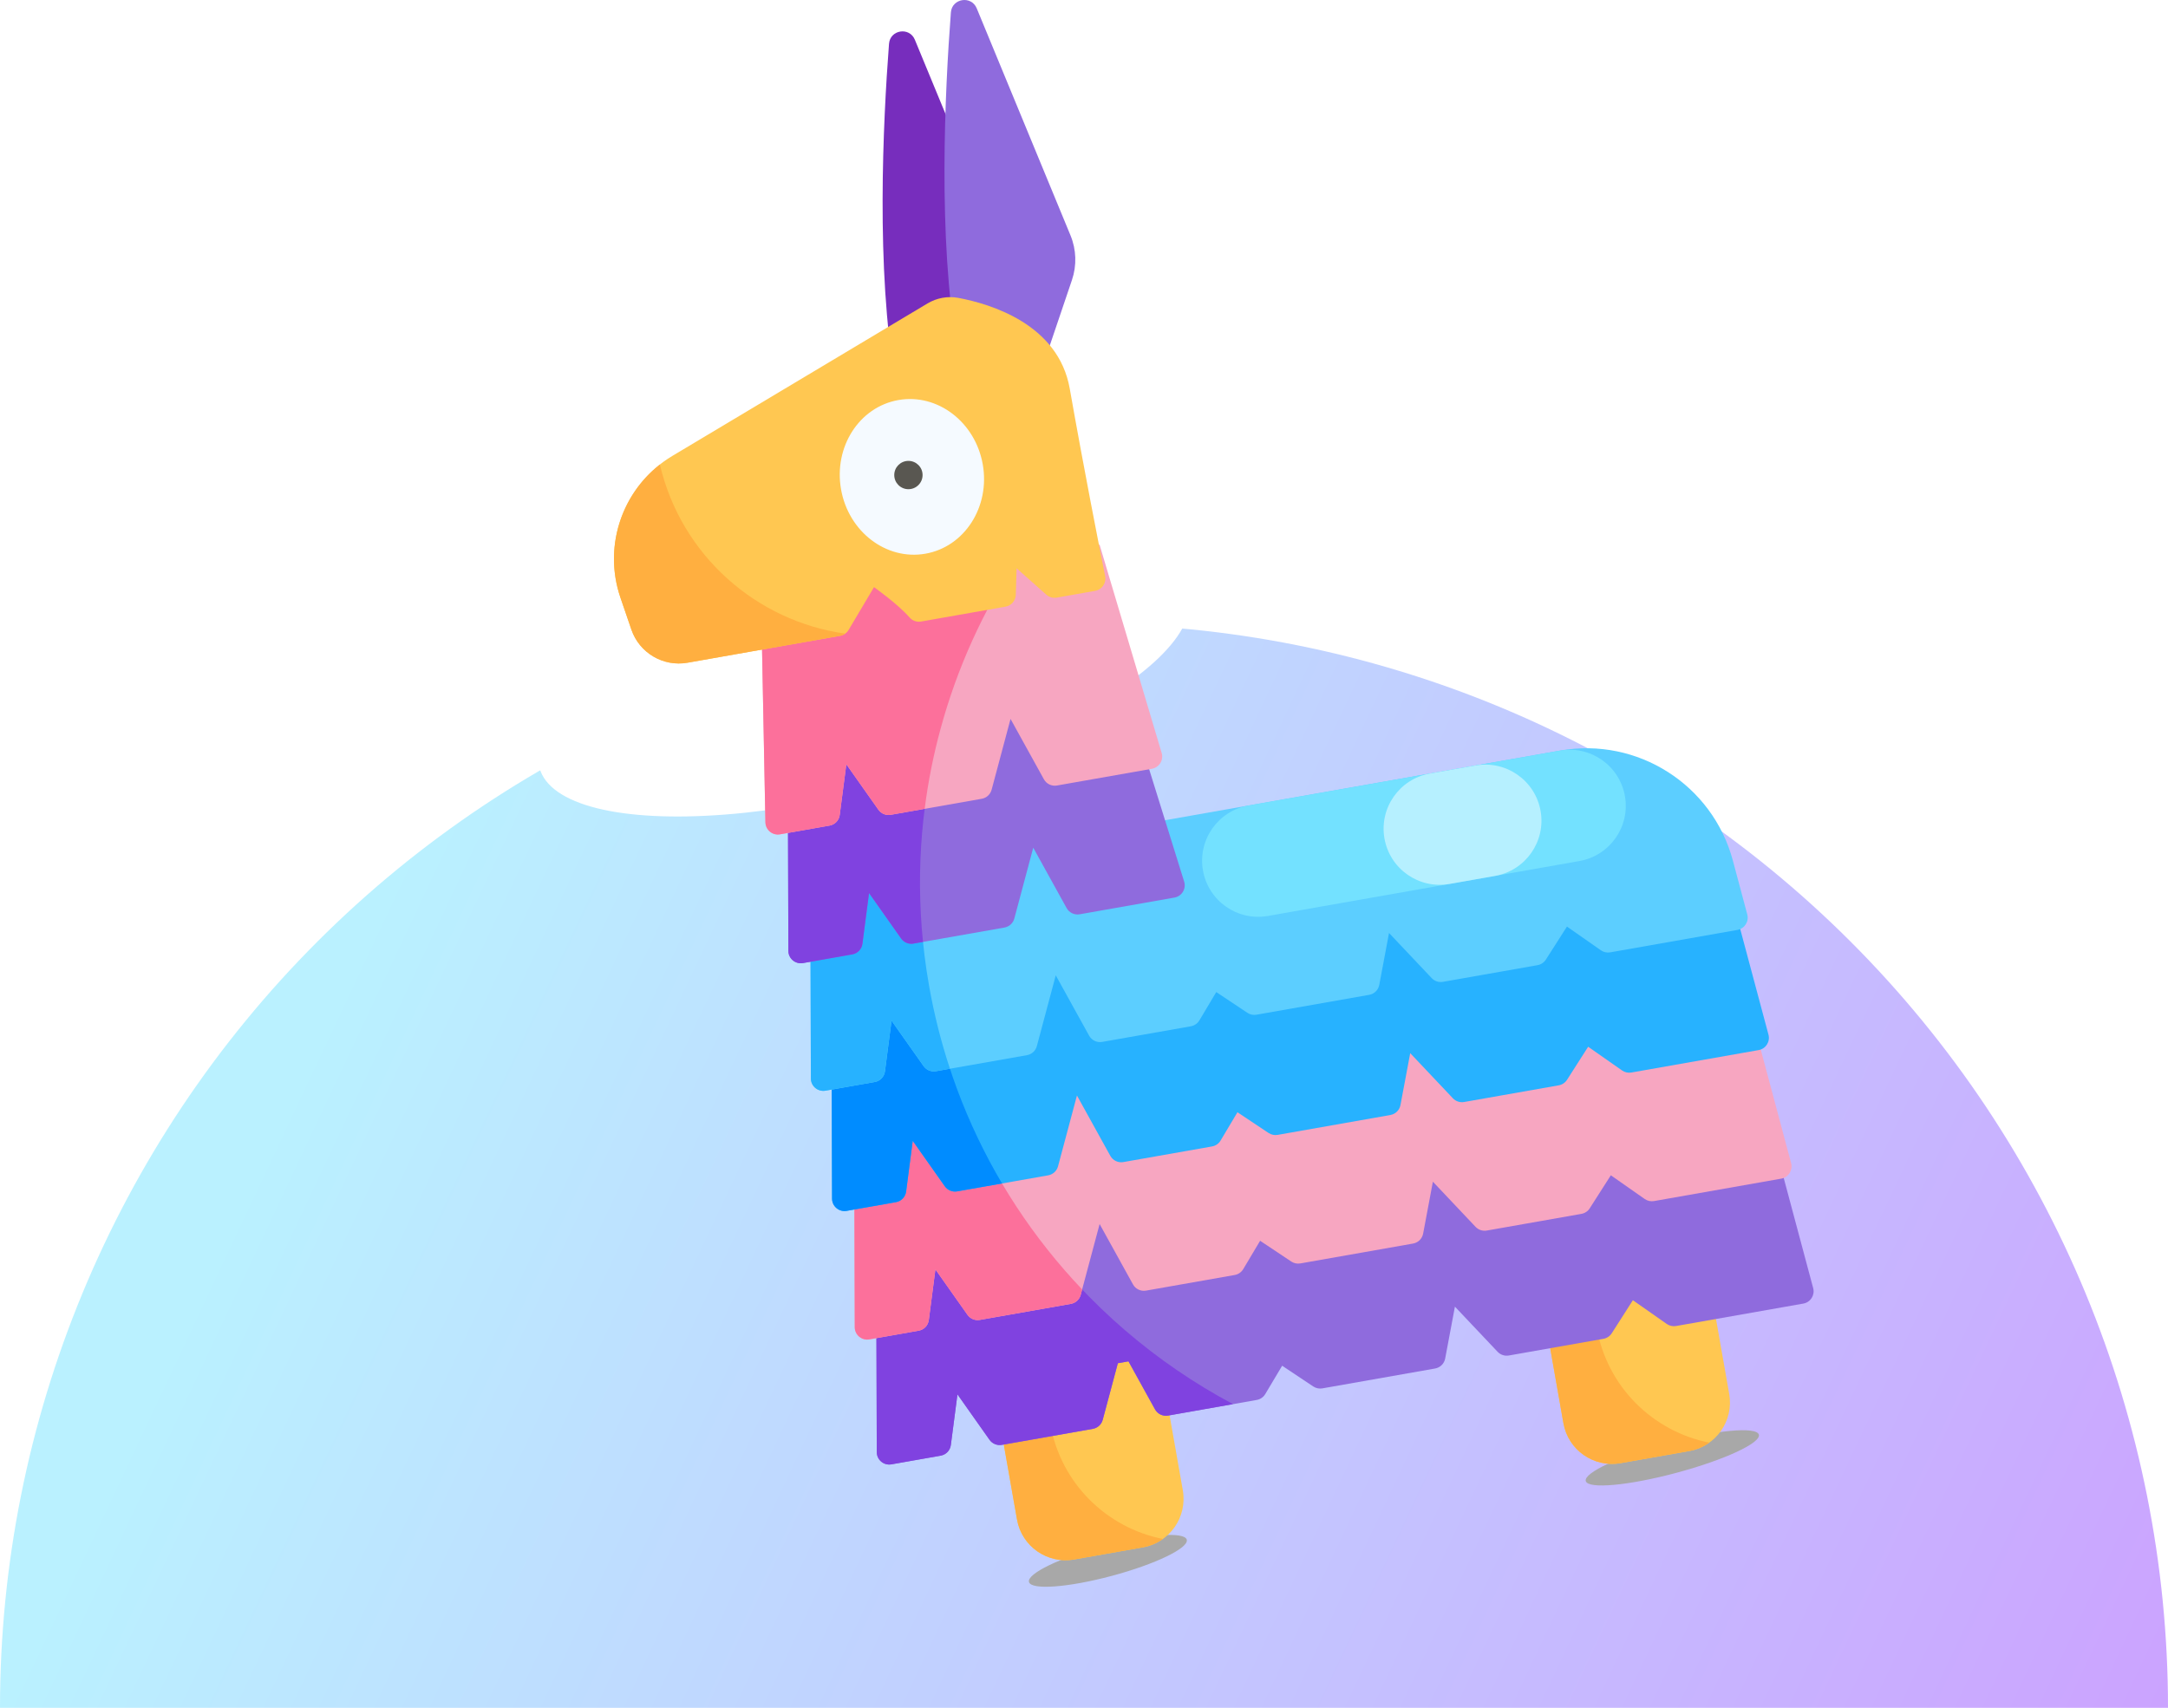 <?xml version="1.0" encoding="UTF-8"?> <svg xmlns="http://www.w3.org/2000/svg" width="2001" height="1577" viewBox="0 0 2001 1577" fill="none"> <path d="M2001 1576.65C2001 1311.3 1895.59 1056.82 1707.96 869.19C1520.33 681.559 1265.85 576.15 1000.5 576.15C735.152 576.15 480.67 681.559 293.04 869.189C105.41 1056.82 4.00666e-05 1311.3 0 1576.65L1000.5 1576.65H2001Z" fill="url(#paint0_linear_1365_1238)" fill-opacity="0.7"></path> <g filter="url(#filter0_f_1365_1238)"> <ellipse cx="797.427" cy="628.526" rx="310.108" ry="99.54" transform="rotate(-15 797.427 628.526)" fill="white"></ellipse> </g> <g filter="url(#filter1_f_1365_1238)"> <ellipse cx="1022.53" cy="1440.94" rx="75.391" ry="14.335" transform="rotate(-15 1022.53 1440.94)" fill="#A8A8A8"></ellipse> </g> <g filter="url(#filter2_f_1365_1238)"> <ellipse cx="1543.5" cy="1345.85" rx="82.702" ry="14.335" transform="rotate(-15 1543.5 1345.85)" fill="#A8A8A8"></ellipse> </g> <g clip-path="url(#clip0_1365_1238)"> <path d="M1495.68 1350.76L1559.12 1339.57C1583.87 1335.21 1600.39 1311.61 1596.02 1286.86L1574.43 1164.38L1421.38 1191.36L1442.98 1313.85C1447.34 1338.6 1470.94 1355.12 1495.68 1350.76Z" fill="#FFC751"></path> <path d="M1421.38 1191.35L1442.98 1313.84C1447.34 1338.58 1470.93 1355.12 1495.69 1350.75L1559.12 1339.57C1566.03 1338.35 1572.29 1335.62 1577.63 1331.81C1525.97 1321.58 1483.4 1280.66 1473.7 1225.68C1471.09 1210.88 1471.07 1196.22 1473.29 1182.19L1421.38 1191.35Z" fill="#FFAF40"></path> <path d="M991.37 1439.68L1054.8 1428.5C1079.55 1424.13 1096.07 1400.53 1091.71 1375.79L1055.51 1170.46L902.458 1197.45L938.662 1402.77C943.025 1427.52 966.622 1444.04 991.37 1439.68Z" fill="#FFC751"></path> <path d="M917.059 1280.27L938.656 1402.76C943.02 1427.5 966.606 1444.05 991.373 1439.68L1054.8 1428.49C1061.7 1427.28 1067.97 1424.55 1073.31 1420.73C1021.65 1410.51 979.074 1369.59 969.38 1314.61C966.769 1299.81 966.746 1285.15 968.972 1271.12L917.059 1280.27Z" fill="#FFAF40"></path> <path d="M909.308 355.326L932.278 287.451C936.824 274.019 936.346 259.399 930.936 246.295L844.376 36.65C839.394 24.582 821.532 27.406 820.536 40.426C814.986 112.982 808.403 249.184 826.264 350.482L909.308 355.326Z" fill="#772DBD"></path> <path d="M966.417 326.357L989.387 258.481C993.933 245.051 993.455 230.431 988.045 217.327L901.484 7.682C896.502 -4.387 878.641 -1.562 877.645 11.457C872.095 84.013 865.512 220.216 883.373 321.513L966.417 326.357Z" fill="#8F6BDD"></path> <path d="M809.243 1340.57L808.697 1159.9L706.959 582.919L979.339 394.931L1050.6 793.135L1410.67 708.645C1495.3 688.787 1579.24 744.123 1594.33 829.735L1627.1 1015.6L1673.51 1189.16C1675.25 1195.67 1671.04 1202.27 1664.41 1203.44L1546.97 1224.15C1543.97 1224.68 1540.88 1223.99 1538.38 1222.25L1507.1 1200.34L1487.61 1230.84C1485.88 1233.55 1483.09 1235.41 1479.92 1235.97L1392.59 1251.37C1388.79 1252.04 1384.9 1250.75 1382.25 1247.95L1342.85 1206.27L1333.85 1254.18C1332.97 1258.88 1329.27 1262.54 1324.56 1263.37L1220.49 1281.72C1217.58 1282.23 1214.58 1281.6 1212.13 1279.96L1183.39 1260.81L1167.81 1286.96C1166.1 1289.83 1163.23 1291.82 1159.94 1292.4L1078.09 1306.83C1073.26 1307.68 1068.42 1305.37 1066.05 1301.07L1041.56 1256.76L1031.74 1258.49L1017.79 1310.72C1016.64 1315.03 1013.09 1318.29 1008.69 1319.07L924.689 1333.88C920.309 1334.65 915.875 1332.82 913.31 1329.19L883.701 1287.23L877.604 1334.01C876.954 1338.98 873.151 1342.96 868.208 1343.83L822.721 1351.85C815.705 1353.09 809.265 1347.7 809.243 1340.57Z" fill="#8F6BDD"></path> <path d="M822.719 1351.86L868.226 1343.84C873.169 1342.96 876.967 1338.99 877.597 1334.01L883.699 1287.24L913.305 1329.2C915.879 1332.81 920.304 1334.65 924.693 1333.88L1008.69 1319.07C1013.08 1318.3 1016.63 1315.02 1017.78 1310.72L1031.74 1258.49L1041.55 1256.76L1066.04 1301.07C1068.43 1305.38 1073.25 1307.69 1078.11 1306.83L1138.03 1296.26C995.294 1220.18 887.755 1081.62 857.493 910.003C827.203 738.224 880.981 571.068 989.31 450.751L979.326 394.942L706.949 582.934L808.684 1159.9L809.249 1340.57C809.261 1347.71 815.706 1353.1 822.719 1351.86Z" fill="#8042E0"></path> <path d="M1606.76 900.249L1653.17 1073.81C1654.91 1080.32 1650.7 1086.92 1644.07 1088.09L1526.63 1108.8C1523.63 1109.33 1520.54 1108.65 1518.04 1106.9L1486.76 1084.99L1467.27 1115.5C1465.54 1118.21 1462.75 1120.07 1459.58 1120.62L1372.25 1136.02C1368.45 1136.69 1364.57 1135.4 1361.91 1132.6L1322.51 1090.92L1313.52 1138.83C1312.63 1143.53 1308.93 1147.19 1304.22 1148.02L1200.16 1166.37C1197.25 1166.88 1194.25 1166.25 1191.79 1164.61L1163.05 1145.46L1147.48 1171.61C1145.77 1174.48 1142.9 1176.46 1139.61 1177.04L1057.76 1191.47C1052.92 1192.33 1048.08 1190.01 1045.71 1185.72L1014.92 1130.01L997.456 1195.37C996.303 1199.68 992.752 1202.94 988.353 1203.71L904.352 1218.52C899.972 1219.3 895.538 1217.47 892.973 1213.83L863.364 1171.88L857.267 1218.65C856.62 1223.63 852.814 1227.61 847.871 1228.48L802.384 1236.5C795.365 1237.74 788.925 1232.35 788.903 1225.22L788.357 1044.55L1606.76 900.249Z" fill="#F7A6C1"></path> <path d="M802.374 1236.49L847.881 1228.47C852.824 1227.6 856.622 1223.62 857.252 1218.64L863.354 1171.87L892.96 1213.83C895.54 1217.47 899.96 1219.28 904.348 1218.51L988.346 1203.7C992.737 1202.92 996.293 1199.68 997.441 1195.38L998.783 1190.38C954.078 1143.38 917.452 1088.08 891.593 1026.36L788.347 1044.56L788.913 1225.23C788.916 1232.34 795.361 1237.73 802.374 1236.49Z" fill="#FC709B"></path> <path d="M1585.83 781.578L1632.24 955.143C1633.99 961.65 1629.78 968.253 1623.14 969.423L1505.7 990.128C1502.7 990.657 1499.61 989.974 1497.12 988.227L1465.83 966.32L1446.34 996.824C1444.61 999.533 1441.82 1001.39 1438.66 1001.95L1351.33 1017.35C1347.53 1018.02 1343.64 1016.73 1340.99 1013.93L1301.59 972.245L1292.59 1020.15C1291.71 1024.85 1288.01 1028.51 1283.3 1029.34L1179.23 1047.7C1176.32 1048.21 1173.33 1047.58 1170.87 1045.94L1142.13 1026.79L1126.56 1052.94C1124.84 1055.81 1121.97 1057.79 1118.68 1058.37L1036.83 1072.8C1032 1073.66 1027.16 1071.34 1024.79 1067.05L993.996 1011.33L976.534 1076.69C975.381 1081.01 971.83 1084.26 967.431 1085.04L883.43 1099.85C879.05 1100.63 874.616 1098.8 872.051 1095.16L842.441 1053.2L836.345 1099.98C835.698 1104.96 831.892 1108.94 826.949 1109.81L781.462 1117.83C774.443 1119.07 768.003 1113.68 767.981 1106.55L767.435 925.88L1585.83 781.578Z" fill="#27B2FF"></path> <path d="M781.452 1117.84L826.959 1109.81C831.902 1108.94 835.7 1104.97 836.33 1099.99L842.429 1053.19L872.038 1095.17C874.613 1098.79 879.038 1100.63 883.426 1099.86L924.846 1092.55C892.468 1037.79 869.194 976.354 857.494 909.998L767.42 925.881L767.985 1106.55C767.994 1113.69 774.439 1119.07 781.452 1117.84Z" fill="#008CFF"></path> <path d="M1599.41 794.542L1612.68 844.207C1614.43 850.714 1610.22 857.317 1603.58 858.487L1486.14 879.195C1483.14 879.724 1480.06 879.04 1477.56 877.293L1446.27 855.387L1426.78 885.891C1425.05 888.6 1422.26 890.459 1419.1 891.016L1331.77 906.416C1327.97 907.086 1324.08 905.8 1321.43 902.995L1282.03 861.311L1273.03 909.221C1272.15 913.922 1268.45 917.582 1263.74 918.412L1159.67 936.762C1156.76 937.274 1153.77 936.647 1151.31 935.01L1122.57 915.854L1107 942.003C1105.29 944.873 1102.41 946.859 1099.12 947.438L1017.27 961.87C1012.44 962.723 1007.6 960.41 1005.23 956.115L974.436 900.401L956.975 965.761C955.821 970.077 952.271 973.331 947.871 974.108L863.871 988.92C859.49 989.693 855.057 987.865 852.491 984.23L822.882 942.271L816.786 989.049C816.139 994.026 812.332 998.006 807.389 998.876L761.902 1006.9C754.883 1008.13 748.444 1002.75 748.421 995.618L747.876 814.947L1439.97 692.911C1511.43 680.314 1580.66 724.445 1599.41 794.542Z" fill="#5CCEFF"></path> <path d="M761.889 1006.89L807.396 998.864C812.339 997.992 816.137 994.02 816.767 989.041L822.869 942.268L852.475 984.224C855.055 987.87 859.474 989.682 863.863 988.908L876.759 986.635C868.617 961.935 862.144 936.369 857.494 910C850.79 871.976 848.193 834.17 849.423 797.055L747.862 814.961L748.428 995.626C748.431 1002.74 754.876 1008.12 761.889 1006.89Z" fill="#27B2FF"></path> <path d="M727.643 877.802L727.097 697.131L1029.48 643.812C1035.17 642.808 1040.72 646.189 1042.44 651.709L1092.95 813.897C1095.01 820.508 1090.79 827.423 1083.98 828.624L996.495 844.049C991.662 844.902 986.821 842.589 984.449 838.293L953.658 782.58L936.194 847.94C935.04 852.255 931.49 855.51 927.09 856.287L843.09 871.098C838.71 871.872 834.276 870.043 831.71 866.409L802.101 824.449L796.005 871.228C795.358 876.204 791.551 880.182 786.609 881.054L741.121 889.075C734.105 890.316 727.666 884.928 727.643 877.802Z" fill="#8F6BDD"></path> <path d="M741.12 889.093L786.627 881.07C791.57 880.198 795.362 876.197 795.998 871.246L802.094 824.445L831.7 866.402C834.28 870.048 838.702 871.887 843.094 871.111L851.902 869.558C845.024 801.641 851.098 735.001 868.272 672.241L727.088 697.135L727.653 877.801C727.659 884.918 734.107 890.328 741.12 889.093Z" fill="#8042E0"></path> <path d="M706.465 759.151L702.549 557.89L1014.88 502.818L1072.19 695.128C1074.15 701.708 1069.94 708.527 1063.18 709.72L975.536 725.173C970.703 726.025 965.861 723.713 963.49 719.417L932.699 663.704L915.234 729.064C914.081 733.379 910.531 736.634 906.131 737.411L822.131 752.222C817.75 752.996 813.317 751.167 810.751 747.533L781.142 705.573L775.046 752.352C774.399 757.328 770.592 761.306 765.649 762.178L719.94 770.238C713 771.465 706.602 766.201 706.465 759.151Z" fill="#F7A6C1"></path> <path d="M719.936 770.233L765.662 762.17C770.605 761.298 774.403 757.326 775.033 752.346L781.135 705.573L810.742 747.53C813.321 751.176 817.741 752.988 822.13 752.214L853.444 746.692C856.639 721.387 861.624 696.534 868.275 672.242C883.45 616.523 907.396 563.902 938.763 516.232L702.536 557.884L706.45 759.143C706.613 766.204 713.007 771.454 719.936 770.233Z" fill="#FC709B"></path> <path d="M572.653 551.738L582.752 581.238C590.146 602.796 612.12 615.762 634.564 611.804L775.36 586.977C778.657 586.394 781.535 584.405 783.243 581.528L806.683 542.033C806.683 542.033 828.688 557.593 839.513 570.041C842.152 573.077 846.183 574.489 850.144 573.791L928.068 560.051C933.427 559.106 937.388 554.532 937.554 549.094L938.305 524.633L965.715 548.99C968.337 551.322 971.884 552.326 975.339 551.716L1010.74 545.473C1017.09 544.354 1021.28 538.249 1020.02 531.927C1014.61 504.881 1000.58 433.844 987.348 358.784C976.872 299.361 914.469 280.617 884.494 274.996C874.71 273.161 864.604 275.021 856.061 280.13L620.61 420.861C575.722 447.697 555.723 502.284 572.653 551.738Z" fill="#FFC751"></path> <path d="M776.266 451.795C769.349 412.632 793.019 375.711 829.135 369.33C865.249 362.95 900.136 389.527 907.053 428.692C913.974 467.855 890.304 504.776 854.187 511.157C818.071 517.537 783.187 490.961 776.266 451.795Z" fill="#F5FAFF"></path> <path d="M838.441 451.62C831.219 451.62 825.368 445.768 825.368 438.547C825.368 431.328 831.219 425.474 838.441 425.474C845.66 425.474 851.514 431.328 851.514 438.547C851.514 445.768 845.66 451.62 838.441 451.62Z" fill="#595751"></path> <path d="M1170.26 845.583L1457.77 794.889C1485.92 789.926 1504.72 763.08 1499.76 734.928C1494.79 706.776 1467.95 687.981 1439.79 692.943L1152.29 743.638C1124.14 748.6 1105.34 775.447 1110.3 803.599C1115.27 831.751 1142.11 850.546 1170.26 845.583Z" fill="#73E1FF"></path> <path d="M1319.8 714.105L1361.96 706.669C1390.11 701.707 1416.96 720.502 1421.92 748.654C1426.88 776.806 1408.09 803.65 1379.93 808.612L1337.77 816.048C1309.62 821.01 1282.78 802.215 1277.81 774.063C1272.85 745.911 1291.65 719.067 1319.8 714.105Z" fill="#B6F0FF"></path> <path d="M572.65 551.747L582.747 581.23C590.134 602.791 612.125 615.768 634.575 611.81L775.371 586.983C777.11 586.677 778.722 585.965 780.109 584.952C698.137 573.468 628.692 512.742 609.056 428.826C572.411 457.549 557.259 506.772 572.65 551.747Z" fill="#FFAF40"></path> </g> <defs> <filter id="filter0_f_1365_1238" x="416.741" y="423.258" width="761.373" height="410.536" filterUnits="userSpaceOnUse" color-interpolation-filters="sRGB"> <feFlood flood-opacity="0" result="BackgroundImageFix"></feFlood> <feBlend mode="normal" in="SourceGraphic" in2="BackgroundImageFix" result="shape"></feBlend> <feGaussianBlur stdDeviation="10" result="effect1_foregroundBlur_1365_1238"></feGaussianBlur> </filter> <filter id="filter1_f_1365_1238" x="917.602" y="1385" width="209.851" height="111.873" filterUnits="userSpaceOnUse" color-interpolation-filters="sRGB"> <feFlood flood-opacity="0" result="BackgroundImageFix"></feFlood> <feBlend mode="normal" in="SourceGraphic" in2="BackgroundImageFix" result="shape"></feBlend> <feGaussianBlur stdDeviation="4" result="effect1_foregroundBlur_1365_1238"></feGaussianBlur> </filter> <filter id="filter2_f_1365_1238" x="1431.52" y="1288.34" width="223.96" height="115.01" filterUnits="userSpaceOnUse" color-interpolation-filters="sRGB"> <feFlood flood-opacity="0" result="BackgroundImageFix"></feFlood> <feBlend mode="normal" in="SourceGraphic" in2="BackgroundImageFix" result="shape"></feBlend> <feGaussianBlur stdDeviation="4" result="effect1_foregroundBlur_1365_1238"></feGaussianBlur> </filter> <linearGradient id="paint0_linear_1365_1238" x1="373.401" y1="810.195" x2="2001" y2="1576.65" gradientUnits="userSpaceOnUse"> <stop stop-color="#9DEBFF"></stop> <stop offset="1" stop-color="#B67CFF"></stop> </linearGradient> <clipPath id="clip0_1365_1238"> <rect width="360" height="360" fill="white" transform="matrix(-4.001 0 0 4.001 1840.48 0)"></rect> </clipPath> </defs> </svg> 